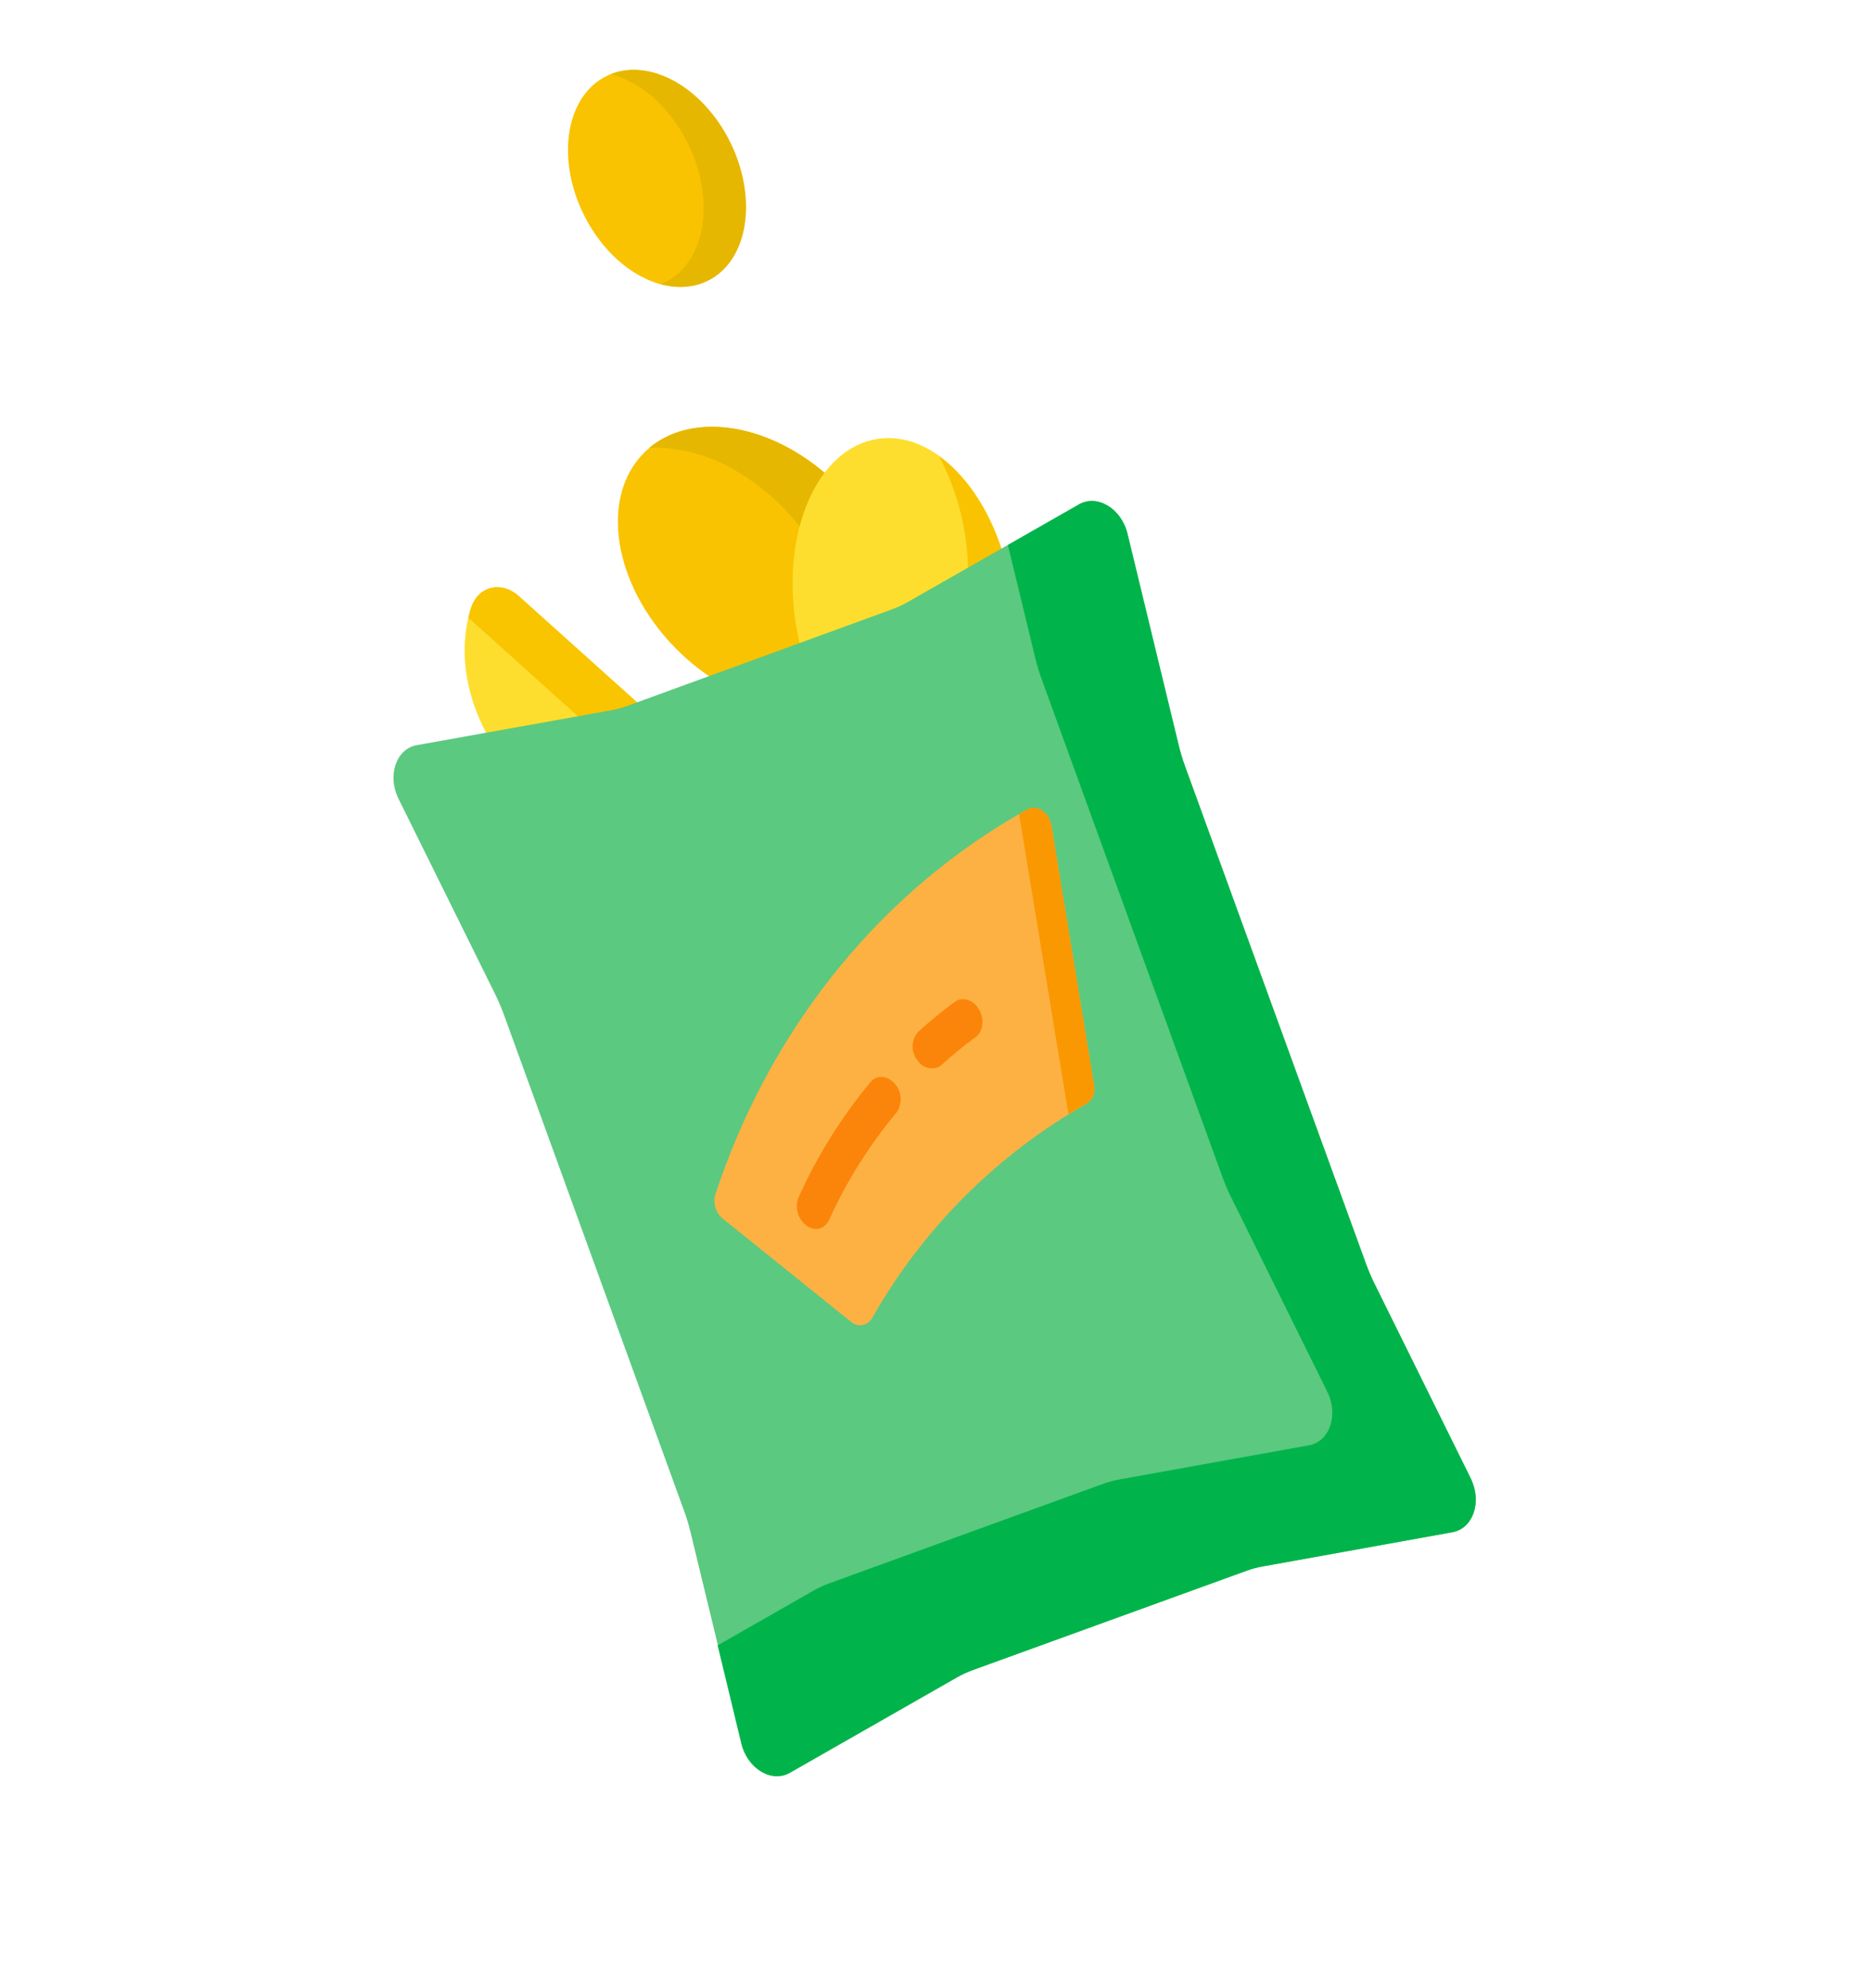 <svg width="208" height="221" viewBox="0 0 208 221" fill="none" xmlns="http://www.w3.org/2000/svg">
<path d="M57.691 66.257C55.727 64.492 53.139 65.146 52.367 67.57C52.105 68.385 51.917 69.221 51.805 70.069C50.545 79.148 57.195 89.134 66.622 92.444C70.916 93.942 75.057 93.776 78.412 92.3C80.856 91.216 80.957 87.172 78.622 85.071L57.691 66.257Z" fill="#FDDE2E"/>
<path d="M78.621 85.072L57.684 66.277C55.719 64.511 53.132 65.165 52.359 67.59C52.227 67.926 52.154 68.293 52.066 68.662L72.724 87.234C74.585 88.903 74.898 91.801 73.717 93.465C75.333 93.354 76.919 92.966 78.404 92.319C80.849 91.235 80.949 87.192 78.614 85.09L78.621 85.072Z" fill="#F9C400"/>
<path d="M93.349 54.1C86.429 47.032 76.724 45.311 71.673 50.257C66.622 55.202 68.137 64.941 75.057 72.01C81.978 79.078 91.682 80.798 96.734 75.853C101.785 70.907 100.27 61.168 93.349 54.1Z" fill="#F9C301"/>
<path d="M88.525 50.31C82.391 46.601 76.037 46.592 72.206 49.754C75.767 49.691 79.267 50.686 82.263 52.611C90.481 57.582 95.196 67.333 92.803 74.399C92.249 76.081 91.234 77.573 89.873 78.705C94.193 78.496 97.693 76.215 99.094 72.116C101.462 65.04 96.754 55.291 88.525 50.31Z" fill="#E6B700"/>
<path d="M112.457 65.56C110.838 55.257 104.154 47.749 97.53 48.791C90.905 49.832 86.848 59.029 88.468 69.332C90.087 79.634 96.771 87.142 103.395 86.101C110.02 85.059 114.077 75.863 112.457 65.56Z" fill="#FDDE2E"/>
<path d="M112.735 68.594C112.337 60.88 108.923 53.976 104.397 50.706C106.301 54.328 107.389 58.322 107.585 62.409C108.114 72.746 103.035 80.611 96.238 79.984C94.445 79.793 92.735 79.124 91.289 78.046C93.769 82.662 97.424 85.831 101.391 86.198C108.213 86.799 113.292 78.934 112.735 68.594Z" fill="#F9C301"/>
<path d="M163.532 164.365L152.805 142.674C152.46 141.973 152.152 141.253 151.883 140.519L131.709 85.086C131.444 84.349 131.219 83.598 131.036 82.837L125.342 59.316C124.667 56.53 121.989 54.909 119.963 56.059L100.866 66.946C100.315 67.261 99.739 67.527 99.142 67.74L69.785 78.453C69.191 78.671 68.58 78.838 67.958 78.953L46.328 82.83C44.047 83.243 43.022 86.204 44.297 88.774L55.024 110.465C55.368 111.158 55.677 111.868 55.949 112.593L76.078 168.016C76.344 168.75 76.569 169.499 76.754 170.258L82.448 193.779C83.123 196.565 85.801 198.186 87.826 197.036L106.44 186.411C106.991 186.099 107.568 185.833 108.164 185.617L138.554 174.61C139.148 174.39 139.761 174.226 140.385 174.119L161.478 170.314C163.761 169.894 164.784 166.939 163.511 164.364L163.532 164.365Z" fill="#5BC980"/>
<path d="M152.787 142.667C152.443 141.965 152.136 141.246 151.865 140.512L131.709 85.086C131.447 84.349 131.222 83.598 131.036 82.837L125.342 59.317C124.667 56.531 121.989 54.91 119.963 56.059L112.047 60.581L115.104 73.194C115.286 73.953 115.512 74.702 115.78 75.436L135.909 130.859C136.177 131.593 136.485 132.313 136.831 133.014L147.557 154.705C148.83 157.28 147.82 160.24 145.524 160.655L124.434 164.454C123.809 164.565 123.196 164.732 122.6 164.951L92.204 175.991C91.608 176.207 91.031 176.472 90.48 176.785L79.781 182.894L82.413 193.815C83.088 196.601 85.766 198.222 87.791 197.072L106.405 186.447C106.956 186.135 107.533 185.869 108.129 185.653L138.554 174.61C139.148 174.391 139.761 174.226 140.385 174.119L161.478 170.314C163.761 169.895 164.784 166.94 163.511 164.364L152.787 142.667Z" fill="#00B44B"/>
<path d="M96.951 146.514C102.606 136.551 110.858 128.308 120.828 122.664C121.152 122.446 121.403 122.133 121.545 121.769C121.688 121.405 121.716 121.006 121.627 120.625L116.891 91.807C116.66 90.304 115.257 89.395 114.192 89.987C113.696 90.26 113.203 90.547 112.714 90.821C96.606 100.315 85.222 115.495 79.525 132.767C79.383 133.246 79.386 133.756 79.531 134.234C79.677 134.712 79.96 135.136 80.344 135.455L94.553 146.882C94.722 147.045 94.927 147.166 95.15 147.237C95.374 147.308 95.611 147.327 95.843 147.291C96.075 147.255 96.295 147.167 96.488 147.032C96.68 146.897 96.838 146.72 96.951 146.514V146.514Z" fill="#FDB143"/>
<path d="M114.197 89.975C113.893 90.139 113.596 90.319 113.29 90.489L118.782 123.869C119.463 123.429 120.137 123.043 120.828 122.65C121.152 122.431 121.402 122.119 121.545 121.755C121.687 121.39 121.716 120.991 121.626 120.61L116.89 91.793C116.66 90.29 115.257 89.38 114.191 89.973L114.197 89.975Z" fill="#FA9801"/>
<path d="M104.157 118.679C103.748 118.799 103.311 118.779 102.915 118.624C102.518 118.468 102.184 118.186 101.965 117.821C101.616 117.368 101.435 116.808 101.455 116.236C101.475 115.665 101.694 115.119 102.074 114.692C103.375 113.503 104.741 112.387 106.166 111.349C107.005 110.739 108.204 111.123 108.84 112.206C109.475 113.288 109.295 114.651 108.48 115.272C107.149 116.238 105.873 117.278 104.66 118.388C104.51 118.522 104.338 118.627 104.15 118.698L104.157 118.679Z" fill="#FB850A"/>
<path d="M91.266 136.519C91.004 136.604 90.724 136.626 90.452 136.582C90.179 136.538 89.921 136.429 89.698 136.265C89.225 135.921 88.877 135.433 88.705 134.874C88.532 134.315 88.546 133.715 88.744 133.165C90.821 128.524 93.523 124.189 96.777 120.282C97.455 119.453 98.659 119.536 99.463 120.458C99.852 120.885 100.085 121.431 100.126 122.007C100.167 122.583 100.013 123.156 99.689 123.634C96.672 127.248 94.154 131.252 92.202 135.536C92.12 135.755 91.992 135.953 91.828 136.119C91.663 136.285 91.465 136.413 91.247 136.497L91.266 136.519Z" fill="#FB850A"/>
<path d="M81.149 15.827C78.051 9.546 71.9 6.249 67.41 8.463C62.921 10.678 61.793 17.565 64.891 23.846C67.989 30.128 74.14 33.424 78.63 31.21C83.119 28.996 84.247 22.109 81.149 15.827Z" fill="#F9C301"/>
<path d="M78.805 12.201C75.496 8.348 71.222 6.943 67.944 8.223C70.358 8.962 72.499 10.401 74.096 12.356C78.531 17.519 79.563 25.093 76.37 29.331C75.627 30.338 74.617 31.117 73.455 31.58C76.396 32.386 79.263 31.63 81.112 29.182C84.262 24.962 83.239 17.364 78.805 12.201Z" fill="#E6B700"/>
</svg>
